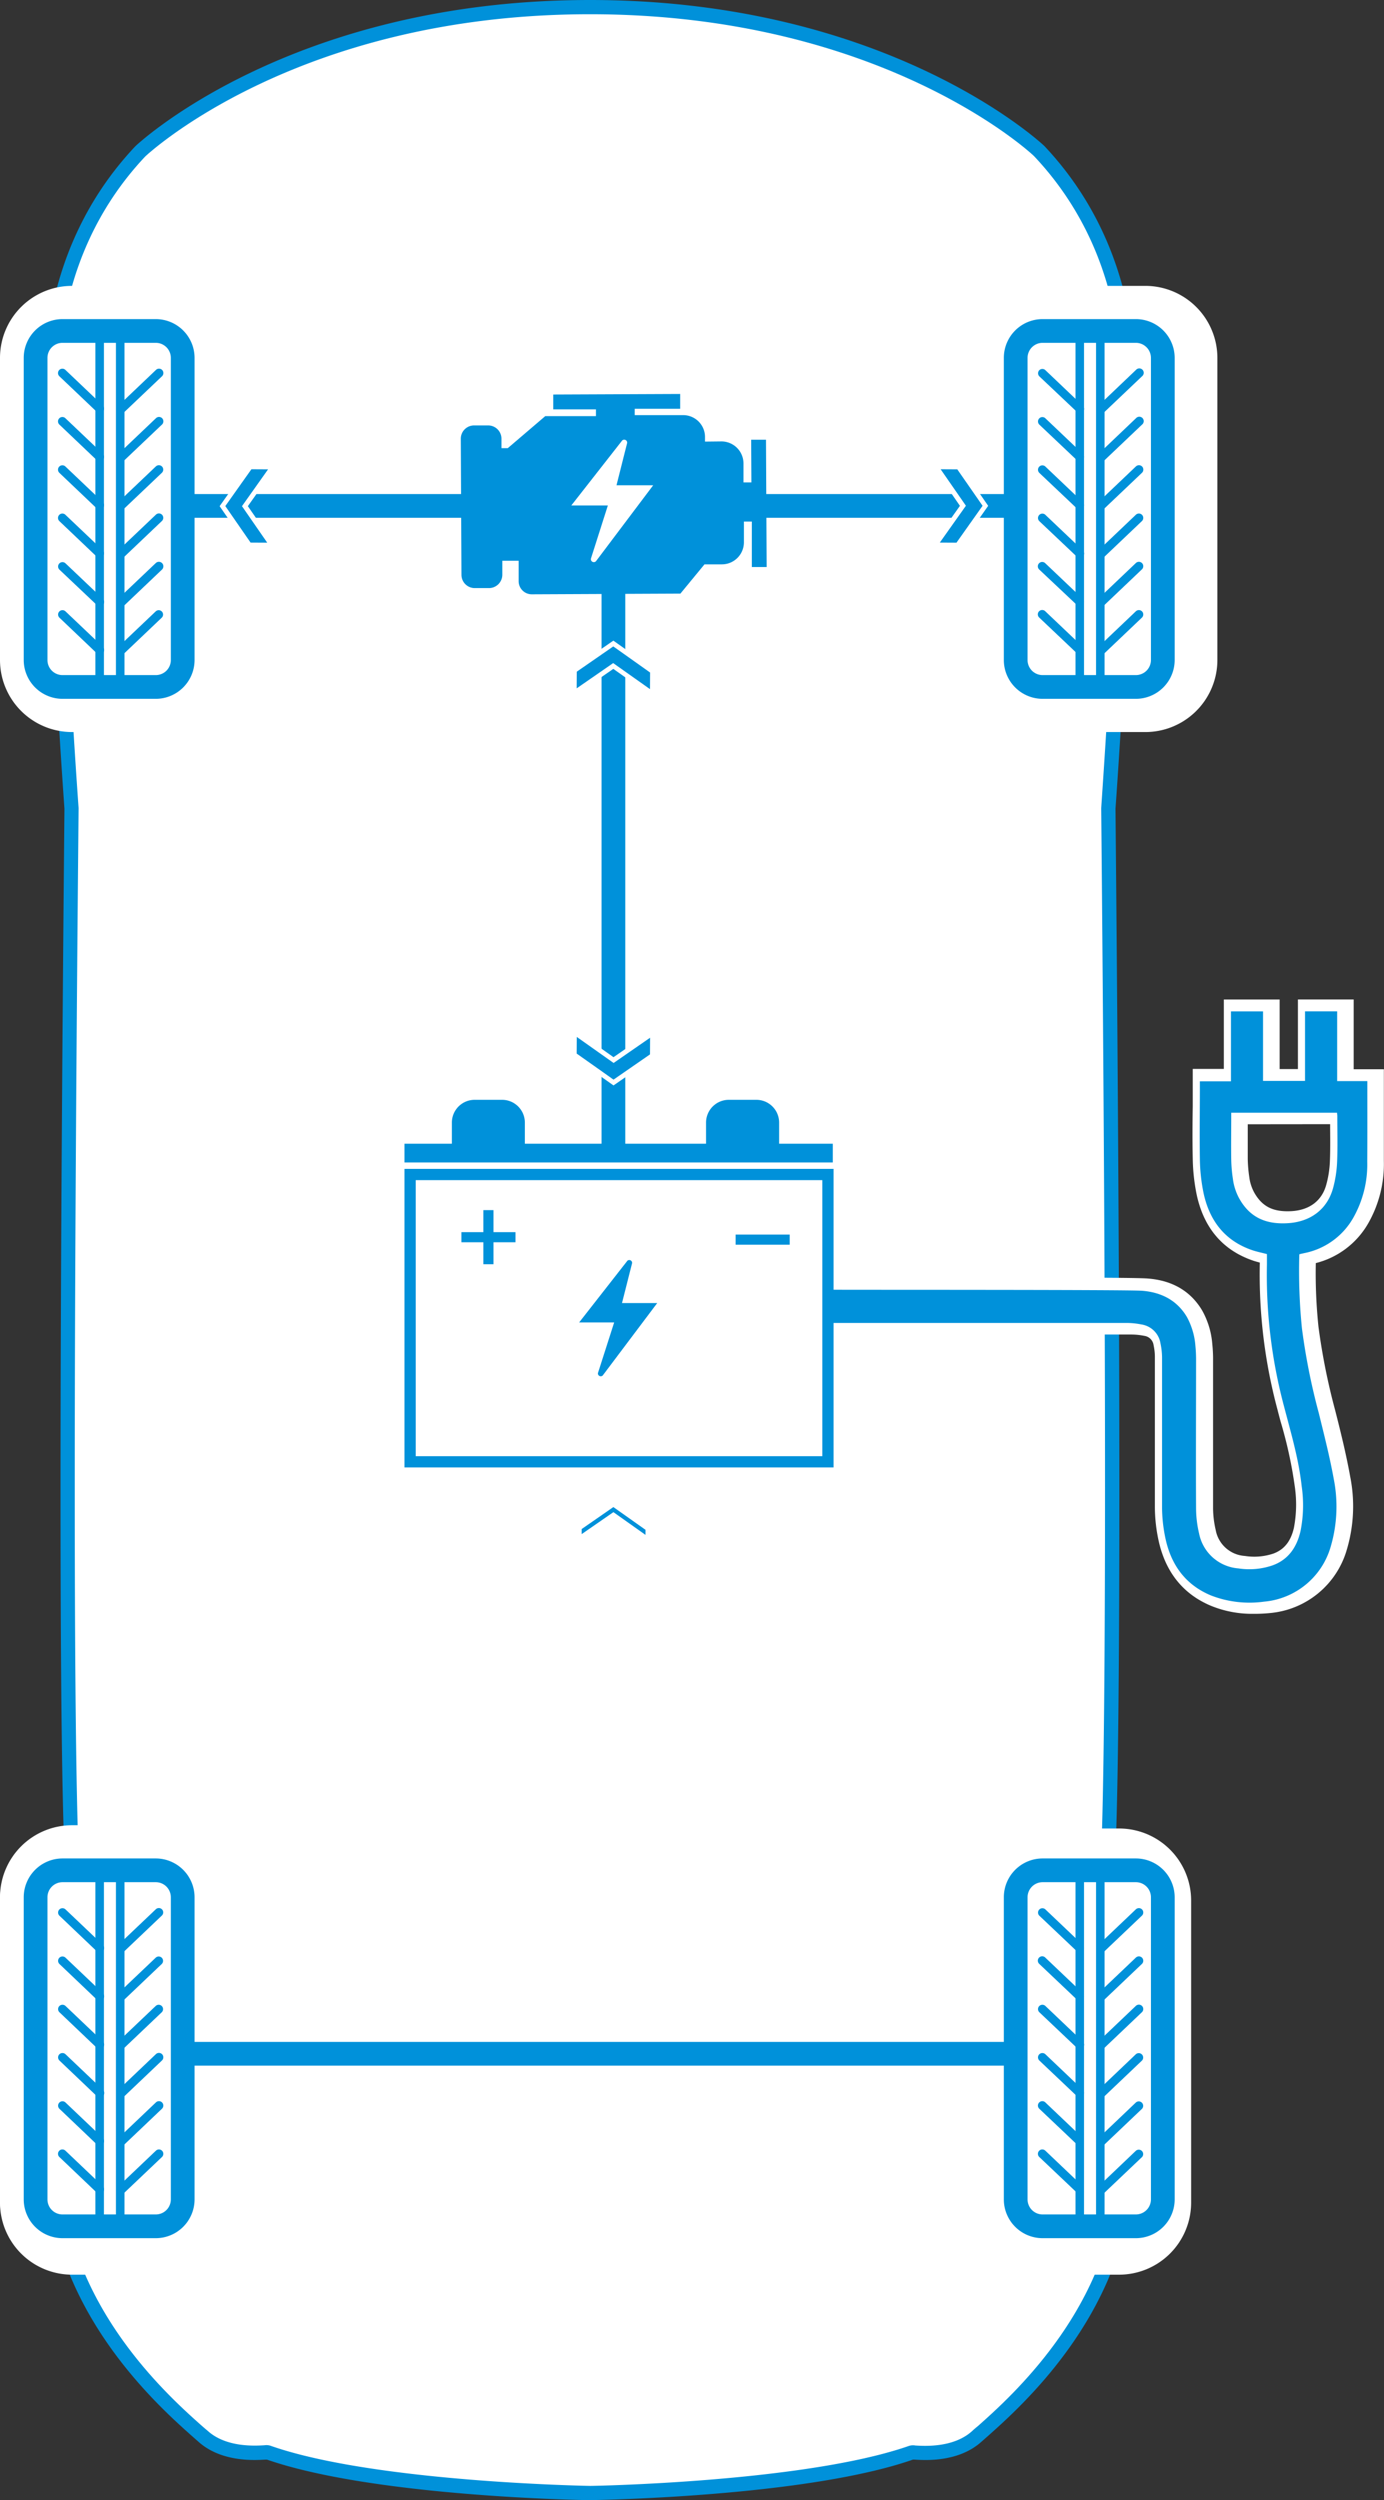 <svg xmlns="http://www.w3.org/2000/svg" viewBox="0 0 291.64 526.73"><rect x="0" y="0" width="291.64" height="526.73" fill="#333333" stroke="none"/><defs><style>.cls-1{fill:#fff;}.cls-2{fill:#0091da;}</style></defs><title>BEV</title><g id="Laag_2" data-name="Laag 2"><g id="Laag_1-2" data-name="Laag 1"><path class="cls-1" d="M124.32,1.5C187.58,1.5,219,31.85,219,31.85,241.85,56.05,237.34,86,237.34,86c0,32.49-3.78,84.35-3.78,84.35,2.07,221.93-.48,226.86-.48,226.86,3.88,15.71,4.38,27.1,4.15,58.68s-26,52.54-31.33,57.38-13.83,3.23-13.83,3.46c-22.35,7.84-67.75,8.52-67.75,8.52s-45.4-.68-67.76-8.52c0-.23-8.53,1.38-13.83-3.46s-31.1-25.81-31.33-57.38.27-43,4.15-58.68c0,0-2.54-4.93-.47-226.86,0,0-3.78-51.86-3.78-84.35,0,0-4.52-29.93,18.3-54.13C29.6,31.85,61.06,1.5,124.32,1.5Z"/><path class="cls-2" d="M124.34,526.73c-1.9,0-45.7-.77-68.09-8.54l-.31,0c-2.32.14-9.37.58-14.22-3.85l-1.14-1c-7.53-6.7-30.46-27.1-30.68-57.46-.23-31.51.29-43.14,4.14-58.84-.66-4.86-2.25-35.81-.46-226.67-.15-2.07-3.77-52.61-3.78-84.29-.28-2.16-3.6-31.6,18.71-55.26C28.88,30.46,61.18,0,124.32,0s95.44,30.46,95.76,30.77c22.35,23.71,19,53.15,18.76,55.31,0,31.68-3.63,82.22-3.78,84.29,1.78,190.86.19,221.81-.47,226.67,3.86,15.7,4.37,27.33,4.14,58.84-.22,30.37-23.15,50.76-30.68,57.46l-1.14,1c-4.84,4.43-11.89,4-14.21,3.85l-.32,0C170,526,126.2,526.7,124.34,526.73ZM57.23,515.35c21.94,7.61,66.66,8.37,67.11,8.38s45.14-.77,67.07-8.38a2.79,2.79,0,0,1,1.47-.13c2,.12,8.1.49,12-3.07.32-.3.71-.64,1.16-1,7.29-6.48,29.47-26.21,29.68-55.24.23-31.37-.28-42.82-4.1-58.31l-.14-.55.17-.32c.25-1.59,2.31-21.32.4-226.34v-.12c0-.52,3.78-52.18,3.78-84.24v-.23c.05-.29,4.12-29.51-17.9-52.87C217.69,32.63,186.17,3,124.32,3S31,32.63,30.64,32.93c-22,23.31-17.9,52.53-17.86,52.82l0,.23c0,32.06,3.74,83.72,3.78,84.24v.12c-1.92,205,.15,224.75.4,226.34l.16.32-.13.55c-3.82,15.49-4.34,26.94-4.11,58.31.21,29,22.39,48.76,29.68,55.24q.69.6,1.17,1c3.9,3.56,10,3.19,12,3.07A2.84,2.84,0,0,1,57.23,515.35Z"/><rect class="cls-1" x="216.03" y="69.73" width="31" height="75" rx="5.67"/><path class="cls-1" d="M241.36,154.23H221.7a15.19,15.19,0,0,1-15.17-15.17V75.4A15.18,15.18,0,0,1,221.7,60.23h19.66A15.19,15.19,0,0,1,256.53,75.4v63.66A15.19,15.19,0,0,1,241.36,154.23Zm-15.83-19h12v-56h-12Z"/><path class="cls-1" d="M34.83,154.23H15.17A15.19,15.19,0,0,1,0,139.06V75.4A15.18,15.18,0,0,1,15.17,60.23H34.83A15.18,15.18,0,0,1,50,75.4v63.66A15.19,15.19,0,0,1,34.83,154.23ZM19,135.23H31v-56H19Z"/><path class="cls-1" d="M34.83,479.23H15.17A15.19,15.19,0,0,1,0,464.06V400.4a15.18,15.18,0,0,1,15.17-15.17H34.83A15.18,15.18,0,0,1,50,400.4v63.66A15.19,15.19,0,0,1,34.83,479.23ZM19,460.23H31v-56H19Z"/><path class="cls-1" d="M235.83,479.23H216.17A15.19,15.19,0,0,1,201,464.06V400.4a15.18,15.18,0,0,1,15.17-15.17h19.66A15.18,15.18,0,0,1,251,400.4v63.66A15.19,15.19,0,0,1,235.83,479.23Zm-15.83-19h12v-56H220Z"/><rect class="cls-2" x="36.5" y="104.09" width="177.5" height="5"/><path class="cls-2" d="M99.86,89.63h3a2.8,2.8,0,0,1,2.81,2.79v2H107l7.9-6.75,10.68,0V86.25l-9,0,0-3.13L143.33,83l0,3.12-9.58,0v1.34l10.18,0a4.6,4.6,0,0,1,4.63,4.58v1L152,93a4.65,4.65,0,0,1,4.67,4.64l0,4h1.67l-.05-9,3.12,0,.14,26.82-3.12,0,0-9.58h-1.67l0,4.35a4.65,4.65,0,0,1-4.64,4.67l-3.67,0-5.07,6.16-31.3.15a2.77,2.77,0,0,1-2.79-2.76l0-4.21a.33.33,0,0,1,0-.1l-3.44,0,0,2.94a2.82,2.82,0,0,1-2.79,2.82h-3a2.8,2.8,0,0,1-2.82-2.79l-.14-28.68A2.8,2.8,0,0,1,99.86,89.63Z"/><path class="cls-1" d="M131,92.94l-10.61,13.55h7.7l-3.55,11.14a.62.62,0,0,0,1.1.54l12-15.93h-7.73l2.21-8.78A.62.62,0,0,0,131,92.94Z"/><path class="cls-2" d="M32.83,147.23H13.17A8.19,8.19,0,0,1,5,139.06V75.4a8.18,8.18,0,0,1,8.17-8.17H32.83A8.18,8.18,0,0,1,41,75.4v63.66A8.19,8.19,0,0,1,32.83,147.23Zm-19.66-75A3.17,3.17,0,0,0,10,75.4v63.66a3.17,3.17,0,0,0,3.17,3.17H32.83A3.17,3.17,0,0,0,36,139.06V75.4a3.17,3.17,0,0,0-3.17-3.17Z"/><rect class="cls-2" x="24.43" y="69.73" width="1.8" height="74.5"/><rect class="cls-2" x="20.1" y="69.73" width="1.8" height="74.5"/><path class="cls-2" d="M21,87a.93.93,0,0,1-.64-.26l-7.85-7.47a.92.92,0,1,1,1.27-1.34l7.86,7.48A.92.92,0,0,1,21,87Z"/><path class="cls-2" d="M21,97.18a.93.93,0,0,1-.64-.26l-7.85-7.47a.92.92,0,1,1,1.27-1.34l7.86,7.47a.93.93,0,0,1-.64,1.6Z"/><path class="cls-2" d="M21,107.35a.93.93,0,0,1-.64-.26l-7.85-7.47a.92.92,0,1,1,1.27-1.34l7.86,7.47a.93.93,0,0,1-.64,1.6Z"/><path class="cls-2" d="M21,117.51a.92.92,0,0,1-.64-.25l-7.85-7.47a.92.92,0,1,1,1.27-1.34l7.86,7.47a.94.94,0,0,1,0,1.31A.92.92,0,0,1,21,117.51Z"/><path class="cls-2" d="M21,127.68a.92.92,0,0,1-.64-.25L12.51,120a.92.92,0,0,1,0-1.3.93.93,0,0,1,1.31,0l7.86,7.47a.94.94,0,0,1,0,1.31A.92.92,0,0,1,21,127.68Z"/><path class="cls-2" d="M21,137.85a.92.92,0,0,1-.64-.25l-7.85-7.48a.92.92,0,0,1,0-1.3.93.93,0,0,1,1.31,0l7.86,7.47a.94.94,0,0,1,0,1.31A.92.92,0,0,1,21,137.85Z"/><path class="cls-2" d="M25.64,87A.92.92,0,0,1,25,85.42l7.86-7.48a.92.92,0,0,1,1.3,0,.93.93,0,0,1,0,1.31l-7.86,7.47A.91.91,0,0,1,25.64,87Z"/><path class="cls-2" d="M25.64,97.18A.92.92,0,0,1,25,95.59l7.86-7.48a.92.92,0,0,1,1.3,0,.93.93,0,0,1,0,1.31l-7.86,7.47A.91.91,0,0,1,25.64,97.18Z"/><path class="cls-2" d="M25.64,107.35a.92.92,0,0,1-.67-.29.93.93,0,0,1,0-1.31l7.86-7.47a.92.92,0,0,1,1.3,0,.93.93,0,0,1,0,1.31l-7.86,7.47A.91.91,0,0,1,25.64,107.35Z"/><path class="cls-2" d="M25.64,117.51a.91.91,0,0,1-.67-.28.93.93,0,0,1,0-1.31l7.86-7.47a.92.92,0,1,1,1.27,1.33l-7.86,7.48A.9.9,0,0,1,25.64,117.51Z"/><path class="cls-2" d="M25.64,127.68a.91.91,0,0,1-.67-.28.93.93,0,0,1,0-1.31l7.86-7.47A.92.92,0,1,1,34.13,120l-7.86,7.48A.9.9,0,0,1,25.64,127.68Z"/><path class="cls-2" d="M25.64,137.85a.91.91,0,0,1-.67-.28.93.93,0,0,1,0-1.31l7.86-7.47a.92.92,0,0,1,1.27,1.33l-7.86,7.48A.9.9,0,0,1,25.64,137.85Z"/><rect class="cls-2" x="230.96" y="69.73" width="1.8" height="74.5"/><rect class="cls-2" x="226.63" y="69.73" width="1.8" height="74.5"/><path class="cls-2" d="M227.53,87a.93.93,0,0,1-.64-.26L219,79.28A.93.93,0,0,1,219,78a.92.92,0,0,1,1.3,0l7.86,7.48a.92.92,0,0,1-.63,1.59Z"/><path class="cls-2" d="M227.53,97.18a.93.93,0,0,1-.64-.26L219,89.45a.93.93,0,0,1,0-1.31.92.92,0,0,1,1.3,0l7.86,7.47a.93.93,0,0,1,0,1.31A1,1,0,0,1,227.53,97.18Z"/><path class="cls-2" d="M227.53,107.35a.93.93,0,0,1-.64-.26L219,99.62a.93.93,0,0,1,0-1.31.92.92,0,0,1,1.3,0l7.86,7.47a.93.93,0,0,1,0,1.31A1,1,0,0,1,227.53,107.35Z"/><path class="cls-2" d="M227.53,117.51a.92.92,0,0,1-.64-.25L219,109.79a.93.93,0,0,1,0-1.31.92.92,0,0,1,1.3,0l7.86,7.47a.92.92,0,0,1-.63,1.59Z"/><path class="cls-2" d="M227.53,127.68a.92.92,0,0,1-.64-.25L219,120a.92.92,0,1,1,1.27-1.33l7.86,7.47a.92.92,0,0,1-.63,1.59Z"/><path class="cls-2" d="M227.53,137.85a.92.92,0,0,1-.64-.25L219,130.12a.92.92,0,1,1,1.27-1.33l7.86,7.47a.92.92,0,0,1-.63,1.59Z"/><path class="cls-2" d="M232.16,87a.92.92,0,0,1-.63-1.59l7.85-7.48a.93.93,0,1,1,1.28,1.34l-7.86,7.47A.93.93,0,0,1,232.16,87Z"/><path class="cls-2" d="M232.16,97.18a.92.92,0,0,1-.63-1.59l7.85-7.48a.93.93,0,1,1,1.28,1.34l-7.86,7.47A.93.93,0,0,1,232.16,97.18Z"/><path class="cls-2" d="M232.16,107.35a.91.91,0,0,1-.66-.29.92.92,0,0,1,0-1.31l7.85-7.47a.93.93,0,0,1,1.31,0,.94.94,0,0,1,0,1.31l-7.86,7.47A.93.93,0,0,1,232.16,107.35Z"/><path class="cls-2" d="M232.16,117.51a.9.9,0,0,1-.66-.28.92.92,0,0,1,0-1.31l7.85-7.47a.92.92,0,1,1,1.28,1.33l-7.86,7.48A.92.92,0,0,1,232.16,117.51Z"/><path class="cls-2" d="M232.16,127.68a.9.9,0,0,1-.66-.28.92.92,0,0,1,0-1.31l7.85-7.47a.92.92,0,1,1,1.28,1.33l-7.86,7.48A.92.92,0,0,1,232.16,127.68Z"/><path class="cls-2" d="M232.16,137.85a.9.9,0,0,1-.66-.28.92.92,0,0,1,0-1.31l7.85-7.47a.92.92,0,1,1,1.28,1.33l-7.86,7.48A.92.92,0,0,1,232.16,137.85Z"/><path class="cls-2" d="M239.36,147.23H219.7a8.18,8.18,0,0,1-8.17-8.17V75.4a8.17,8.17,0,0,1,8.17-8.17h19.66a8.18,8.18,0,0,1,8.17,8.17v63.66A8.19,8.19,0,0,1,239.36,147.23Zm-19.66-75a3.17,3.17,0,0,0-3.17,3.17v63.66a3.17,3.17,0,0,0,3.17,3.17h19.66a3.18,3.18,0,0,0,3.17-3.17V75.4a3.18,3.18,0,0,0-3.17-3.17Z"/><path class="cls-1" d="M34.83,478.54H15.17A15.18,15.18,0,0,1,0,463.38V399.71a15.19,15.19,0,0,1,15.17-15.17H34.83A15.19,15.19,0,0,1,50,399.71v63.67A15.18,15.18,0,0,1,34.83,478.54ZM19,459.54H31v-56H19Z"/><path class="cls-2" d="M32.83,471.54H13.17A8.18,8.18,0,0,1,5,463.38V399.71a8.19,8.19,0,0,1,8.17-8.17H32.83A8.19,8.19,0,0,1,41,399.71v63.67A8.18,8.18,0,0,1,32.83,471.54Zm-19.66-75A3.18,3.18,0,0,0,10,399.71v63.67a3.17,3.17,0,0,0,3.17,3.16H32.83A3.17,3.17,0,0,0,36,463.38V399.71a3.18,3.18,0,0,0-3.17-3.17Z"/><rect class="cls-2" x="24.43" y="394.04" width="1.8" height="74.5"/><rect class="cls-2" x="20.1" y="394.04" width="1.8" height="74.5"/><path class="cls-2" d="M21,411.32a.92.92,0,0,1-.64-.25l-7.85-7.48a.92.92,0,0,1,0-1.3.93.93,0,0,1,1.31,0l7.86,7.47a.94.94,0,0,1,0,1.31A.92.92,0,0,1,21,411.32Z"/><path class="cls-2" d="M21,421.49a.92.92,0,0,1-.64-.25l-7.85-7.48a.92.92,0,0,1,0-1.3.93.93,0,0,1,1.31,0l7.86,7.47a.94.94,0,0,1,0,1.31A.92.92,0,0,1,21,421.49Z"/><path class="cls-2" d="M21,431.66a.92.92,0,0,1-.64-.25l-7.85-7.48a.92.92,0,0,1,0-1.3.94.94,0,0,1,1.31,0l7.86,7.48a.94.94,0,0,1,0,1.31A.92.92,0,0,1,21,431.66Z"/><path class="cls-2" d="M21,441.83a.92.92,0,0,1-.64-.25l-7.85-7.48a.92.92,0,0,1,0-1.3.94.94,0,0,1,1.31,0l7.86,7.48a.92.92,0,0,1-.64,1.59Z"/><path class="cls-2" d="M21,452a.92.92,0,0,1-.64-.25l-7.85-7.48a.92.92,0,0,1,0-1.3.93.93,0,0,1,1.31,0l7.86,7.48A.92.92,0,0,1,21,452Z"/><path class="cls-2" d="M21,462.17a1,1,0,0,1-.64-.25l-7.85-7.48a.92.92,0,1,1,1.27-1.34l7.86,7.48a.92.92,0,0,1-.64,1.59Z"/><path class="cls-2" d="M25.64,411.32A.91.91,0,0,1,25,411a.93.93,0,0,1,0-1.31l7.86-7.47a.92.92,0,0,1,1.27,1.33l-7.86,7.48A.9.9,0,0,1,25.64,411.32Z"/><path class="cls-2" d="M25.64,421.49a.91.91,0,0,1-.67-.28.93.93,0,0,1,0-1.31l7.86-7.47a.92.92,0,0,1,1.27,1.33l-7.86,7.48A.9.9,0,0,1,25.64,421.49Z"/><path class="cls-2" d="M25.64,431.66a.91.91,0,0,1-.67-.28.93.93,0,0,1,0-1.31l7.86-7.47a.92.92,0,0,1,1.27,1.33l-7.86,7.48A.9.9,0,0,1,25.64,431.66Z"/><path class="cls-2" d="M25.64,441.83a.92.92,0,0,1-.64-1.59l7.86-7.48a.92.92,0,0,1,1.27,1.34l-7.86,7.48A.9.9,0,0,1,25.64,441.83Z"/><path class="cls-2" d="M25.64,452a.92.92,0,0,1-.64-1.59l7.86-7.48a.92.92,0,0,1,1.27,1.34l-7.86,7.48A.9.9,0,0,1,25.64,452Z"/><path class="cls-2" d="M25.64,462.17a.92.92,0,0,1-.64-1.59l7.86-7.48a.92.92,0,0,1,1.27,1.34l-7.86,7.47A.91.91,0,0,1,25.64,462.17Z"/><rect class="cls-2" x="230.96" y="394.04" width="1.8" height="74.5"/><rect class="cls-2" x="226.63" y="394.04" width="1.8" height="74.5"/><path class="cls-2" d="M227.53,411.32a.92.92,0,0,1-.64-.25L219,403.59a.92.92,0,0,1,1.27-1.33l7.86,7.47a.92.92,0,0,1-.63,1.59Z"/><path class="cls-2" d="M227.53,421.49a.92.92,0,0,1-.64-.25L219,413.76a.92.92,0,1,1,1.27-1.33l7.86,7.47a.92.92,0,0,1-.63,1.59Z"/><path class="cls-2" d="M227.53,431.66a.92.92,0,0,1-.64-.25L219,423.93a.92.92,0,0,1,0-1.3.93.93,0,0,1,1.3,0l7.86,7.48a.92.92,0,0,1-.63,1.59Z"/><path class="cls-2" d="M227.53,441.83a.92.92,0,0,1-.64-.25L219,434.1a.92.92,0,0,1,0-1.3.93.93,0,0,1,1.3,0l7.86,7.48a.92.92,0,0,1,0,1.3A1,1,0,0,1,227.53,441.83Z"/><path class="cls-2" d="M227.53,452a.92.92,0,0,1-.64-.25L219,444.27a.92.92,0,0,1,1.27-1.34l7.86,7.48a.92.92,0,0,1,0,1.3A1,1,0,0,1,227.53,452Z"/><path class="cls-2" d="M227.53,462.17a1,1,0,0,1-.64-.25L219,454.44a.92.92,0,0,1,1.27-1.34l7.86,7.48a.92.92,0,0,1,0,1.3A1,1,0,0,1,227.53,462.17Z"/><path class="cls-2" d="M232.16,411.32a.9.9,0,0,1-.66-.28.92.92,0,0,1,0-1.31l7.85-7.47a.92.92,0,1,1,1.28,1.33l-7.86,7.48A.92.92,0,0,1,232.16,411.32Z"/><path class="cls-2" d="M232.16,421.49a.9.9,0,0,1-.66-.28.92.92,0,0,1,0-1.31l7.85-7.47a.92.92,0,1,1,1.28,1.33l-7.86,7.48A.92.92,0,0,1,232.16,421.49Z"/><path class="cls-2" d="M232.16,431.66a.9.9,0,0,1-.66-.28.92.92,0,0,1,0-1.31l7.85-7.47a.92.92,0,1,1,1.28,1.33l-7.86,7.48A.92.92,0,0,1,232.16,431.66Z"/><path class="cls-2" d="M232.16,441.83a.92.92,0,0,1-.63-1.59l7.85-7.48a.93.93,0,0,1,1.28,1.34l-7.86,7.48A.92.92,0,0,1,232.16,441.83Z"/><path class="cls-2" d="M232.16,452a.92.92,0,0,1-.63-1.59l7.85-7.48a.93.93,0,0,1,1.28,1.34l-7.86,7.48A.92.92,0,0,1,232.16,452Z"/><path class="cls-2" d="M232.16,462.17a.92.92,0,0,1-.63-1.59l7.85-7.48a.93.93,0,0,1,1.28,1.34l-7.86,7.47A.93.93,0,0,1,232.16,462.17Z"/><path class="cls-2" d="M239.36,471.54H219.7a8.17,8.17,0,0,1-8.17-8.16V399.71a8.18,8.18,0,0,1,8.17-8.17h19.66a8.19,8.19,0,0,1,8.17,8.17v63.67A8.18,8.18,0,0,1,239.36,471.54Zm-19.66-75a3.18,3.18,0,0,0-3.17,3.17v63.67a3.17,3.17,0,0,0,3.17,3.16h19.66a3.18,3.18,0,0,0,3.17-3.16V399.71a3.18,3.18,0,0,0-3.17-3.17Z"/><polygon class="cls-2" points="198.21 98.86 203.54 106.55 198.04 114.31 201.55 114.33 205.38 108.92 207.05 106.56 205.5 104.32 201.72 98.88 198.21 98.86"/><path class="cls-1" d="M202.07,115.33l-6,0,6.21-8.76-6-8.69,5.95,0,6,8.69Zm-2.1-2H201l4.79-6.76-4.63-6.69h-1.07l4.63,6.68Z"/><polygon class="cls-2" points="198.21 98.86 203.54 106.55 198.04 114.31 201.55 114.33 205.38 108.92 207.05 106.56 205.5 104.32 201.72 98.88 198.21 98.86"/><polygon class="cls-2" points="56.31 114.33 50.99 106.64 56.49 98.88 52.98 98.86 49.15 104.26 47.48 106.62 49.03 108.86 52.8 114.31 56.31 114.33"/><path class="cls-1" d="M58.23,115.33l-5.95,0-6-8.69,6.2-8.75,5.95,0-6.2,8.75Zm-4.9-2H54.4l-4.63-6.69,4.79-6.76H53.49l-4.79,6.77Z"/><polygon class="cls-2" points="56.31 114.33 50.99 106.64 56.49 98.88 52.98 98.86 49.15 104.26 47.48 106.62 49.03 108.86 52.8 114.31 56.31 114.33"/><rect class="cls-2" x="36.5" y="430.19" width="177.5" height="5"/><rect class="cls-2" x="126.76" y="117.08" width="5" height="125.7"/><polygon class="cls-2" points="136.99 218.63 129.3 223.95 121.54 218.46 121.52 221.97 126.93 225.79 129.28 227.46 131.52 225.91 136.97 222.14 136.99 218.63"/><path class="cls-1" d="M129.28,228.68l-8.76-6.2,0-5.95,8.76,6.2,8.69-6,0,5.95Zm-6.75-7.23,6.76,4.79,6.68-4.63v-1.07l-6.69,4.63-6.76-4.79Z"/><polygon class="cls-2" points="136.99 218.63 129.3 223.95 121.54 218.46 121.52 221.97 126.93 225.79 129.28 227.46 131.52 225.91 136.97 222.14 136.99 218.63"/><polygon class="cls-2" points="121.52 145.02 129.21 139.7 136.97 145.19 136.99 141.69 131.58 137.85 129.23 136.19 126.99 137.74 121.54 141.51 121.52 145.02"/><path class="cls-1" d="M138,147.12l-8.76-6.2-8.69,6,0-5.95,8.7-6,8.75,6.2Zm-8.74-8.64,6.76,4.79V142.2l-6.77-4.79L122.54,142v1.07Z"/><polygon class="cls-2" points="121.52 145.02 129.21 139.7 136.97 145.19 136.99 141.69 131.58 137.85 129.23 136.19 126.99 137.74 121.54 141.51 121.52 145.02"/><polygon class="cls-2" points="121.52 325.12 129.21 319.8 136.97 325.29 136.99 321.78 131.58 317.95 129.23 316.29 126.99 317.84 121.54 321.61 121.52 325.12"/><path class="cls-1" d="M138,327.22,129.2,321l-8.69,6,0-6,8.7-6,8.75,6.2Zm-8.74-8.64,6.76,4.79V322.3l-6.77-4.79-6.68,4.63v1.07Z"/><path d="M289.13,228.7v-.93h-6.36v-14.7H276v14.66h-8.85V213.08h-6.76v14.73h-6.55v1c0,5.14-.08,10.28,0,15.42a38.22,38.22,0,0,0,.8,7.24c1.26,5.72,4.46,9.93,10.18,11.9,1,.35,2.06.55,3.15.84,0,.73,0,1.46,0,2.19a107.17,107.17,0,0,0,3.63,30c1.44,5.52,3.07,11,3.69,16.7a27.89,27.89,0,0,1-.24,9.47c-.78,3.38-2.53,6-5.88,7.22a15.13,15.13,0,0,1-7.22.64,9.16,9.16,0,0,1-8.28-7.37,23.38,23.38,0,0,1-.63-5.13c-.06-10.36,0-20.71,0-31.07a30.25,30.25,0,0,0-.14-3.3,15.06,15.06,0,0,0-1.81-6.13c-2.13-3.56-5.46-5.17-9.4-5.49-3-.25-36.81-.18-39.81-.22v7c1.91,0,34.63,0,36.54,0a16.35,16.35,0,0,1,3.12.32,4.79,4.79,0,0,1,4,4,14.79,14.79,0,0,1,.33,2.88c0,10.62,0,21.24,0,31.86a32.1,32.1,0,0,0,.78,6.62c1.23,5.43,4.24,9.52,9.5,11.72a22.42,22.42,0,0,0,11.21,1.32,16.09,16.09,0,0,0,14.07-11.66,29.91,29.91,0,0,0,.61-14.25c-.83-4.6-2-9.16-3.11-13.7a136.89,136.89,0,0,1-3.58-17.94,121,121,0,0,1-.56-15.47.73.73,0,0,1,.06-.21l.08,0,.85-.19a15.26,15.26,0,0,0,10.28-7.27,22.8,22.8,0,0,0,3.05-12C289.15,239.3,289.13,234,289.13,228.7Zm-6.37,16.07a25,25,0,0,1-.86,5.57c-1.24,4.48-4.8,7.12-9.66,7.37-3.25.17-6.23-.5-8.53-3a11.6,11.6,0,0,1-2.91-6.34,30.61,30.61,0,0,1-.35-4.06c-.05-3,0-6,0-9v-.88h22.3c0,.25.05.48.05.7C282.8,238.32,282.89,241.55,282.76,244.77Z"/><path class="cls-1" d="M264.15,340a22.84,22.84,0,0,1-8.95-1.68c-5.82-2.43-9.51-7-11-13.48a33.93,33.93,0,0,1-.84-7.15c0-6.8,0-13.71,0-20.39,0-3.83,0-7.65,0-11.48a11.5,11.5,0,0,0-.27-2.39,2.29,2.29,0,0,0-2-2,13.88,13.88,0,0,0-2.65-.27c-1.85,0-34.48,0-36.48,0h-2.51v-12l2.53,0,8,0c15,0,29.9,0,32,.21,5.11.42,8.92,2.67,11.33,6.7a17.23,17.23,0,0,1,2.15,7.12,30.51,30.51,0,0,1,.16,3.59v10c0,7,0,14,0,21a21,21,0,0,0,.56,4.59,6.68,6.68,0,0,0,6.15,5.44,12.65,12.65,0,0,0,6-.5c2.29-.85,3.67-2.58,4.33-5.44a26.23,26.23,0,0,0,.19-8.63,92,92,0,0,0-3-13.76c-.23-.86-.46-1.73-.68-2.59a109.76,109.76,0,0,1-3.7-30.72v-.17c-.48-.13-1-.26-1.47-.43-6.3-2.17-10.27-6.79-11.8-13.73a40.39,40.39,0,0,1-.86-7.73c-.08-3.68-.06-7.41,0-11,0-1.49,0-3,0-4.46v-3.45h6.55V210.58h11.76v14.65h3.85V210.57h11.75v14.7h6.36v8.27q0,5.53,0,11.07a25.18,25.18,0,0,1-3.41,13.32,17.7,17.7,0,0,1-10.93,8.18,108.6,108.6,0,0,0,.56,13.41,136.8,136.8,0,0,0,3.52,17.61c1.13,4.44,2.3,9.16,3.15,13.88a32,32,0,0,1-.68,15.42,18.57,18.57,0,0,1-16.2,13.41A32.29,32.29,0,0,1,264.15,340Zm-45.21-63.88c9.05,0,18.5,0,19.53,0a18.83,18.83,0,0,1,3.59.38,7.23,7.23,0,0,1,5.9,5.91,16.75,16.75,0,0,1,.37,3.37q0,5.75,0,11.49c0,6.68,0,13.57,0,20.36a29.22,29.22,0,0,0,.72,6.08c1.11,4.91,3.73,8.17,8,10a19.71,19.71,0,0,0,10,1.13A13.54,13.54,0,0,0,279.05,325a27.1,27.1,0,0,0,.54-13.06c-.82-4.56-2-9.19-3.07-13.53a141.08,141.08,0,0,1-3.65-18.26,125.66,125.66,0,0,1-.58-15.79,2.89,2.89,0,0,1,.23-1.06l.27-.83.84-.47a2.43,2.43,0,0,1,.73-.3l.18,0,.73-.17a12.78,12.78,0,0,0,8.67-6.11,20.2,20.2,0,0,0,2.68-10.76c0-3.68,0-7.35,0-11v-3.28h-6.36v-14.7h-1.75v14.66H264.67V215.58h-1.76v14.74h-6.55c0,1,0,2,0,2.93,0,3.57,0,7.27.05,10.88a35.2,35.2,0,0,0,.74,6.76c1.15,5.2,3.94,8.49,8.55,10.08a19,19,0,0,0,1.89.51c.35.09.72.17,1.08.27l1.87.49v2.62c0,.52,0,1.05,0,1.57a103.7,103.7,0,0,0,3.55,29.33c.22.85.45,1.71.68,2.56a98.64,98.64,0,0,1,3.08,14.5,30.67,30.67,0,0,1-.29,10.31c-1,4.52-3.55,7.54-7.45,9a17.59,17.59,0,0,1-8.4.77,11.72,11.72,0,0,1-10.41-9.3,25.77,25.77,0,0,1-.69-5.66c0-7,0-14,0-21v-10a26,26,0,0,0-.13-3,12.81,12.81,0,0,0-1.47-5.14c-1.55-2.59-4-4-7.45-4.28-2.08-.17-21.28-.19-31.6-.19h-5.51v1.94Zm52.38-15.91a12.2,12.2,0,0,1-9.45-3.82,14.05,14.05,0,0,1-3.54-7.67,32.7,32.7,0,0,1-.38-4.39c0-2.16,0-4.31,0-6.47v-6h27.11l.2,2.48c0,.25,0,.49,0,.72,0,.91,0,1.83,0,2.74,0,2.3,0,4.68-.06,7a26.43,26.43,0,0,1-.94,6.13c-1.51,5.46-6,8.9-11.94,9.21Zm-8.39-23.35v1c0,2.12,0,4.24,0,6.37a29.83,29.83,0,0,0,.32,3.74,9.06,9.06,0,0,0,2.27,5c1.55,1.68,3.57,2.35,6.57,2.2,3.82-.2,6.45-2.17,7.38-5.55a21.77,21.77,0,0,0,.77-5h0c.09-2.23.07-4.55.05-6.78v-1Z"/><path class="cls-2" d="M288.13,228.7v-.93h-6.36v-14.7H275v14.66h-8.85V213.08h-6.76v14.73h-6.55v1c0,5.14-.08,10.28,0,15.42a38.22,38.22,0,0,0,.8,7.24c1.26,5.72,4.46,9.93,10.18,11.9,1,.35,2.06.55,3.15.84,0,.73,0,1.46,0,2.19a107.17,107.17,0,0,0,3.63,30c1.44,5.52,3.07,11,3.69,16.7a27.89,27.89,0,0,1-.24,9.47c-.78,3.38-2.53,6-5.88,7.22a15.13,15.13,0,0,1-7.22.64,9.16,9.16,0,0,1-8.28-7.37,23.38,23.38,0,0,1-.63-5.13c-.06-10.36,0-20.71,0-31.07a30.25,30.25,0,0,0-.14-3.3,15.06,15.06,0,0,0-1.81-6.13c-2.13-3.56-5.46-5.17-9.4-5.49-3-.25-62.19-.18-65.2-.22v7c1.91,0,60,0,61.93,0a16.35,16.35,0,0,1,3.12.32,4.79,4.79,0,0,1,4,4,14.79,14.79,0,0,1,.33,2.88c0,10.62,0,21.24,0,31.86a32.1,32.1,0,0,0,.78,6.62c1.23,5.43,4.24,9.52,9.5,11.72a22.42,22.42,0,0,0,11.21,1.32,16.09,16.09,0,0,0,14.07-11.66,29.91,29.91,0,0,0,.61-14.25c-.83-4.6-2-9.16-3.11-13.7a136.89,136.89,0,0,1-3.58-17.94,121,121,0,0,1-.56-15.47.73.73,0,0,1,.06-.21l.08,0,.85-.19a15.26,15.26,0,0,0,10.28-7.27,22.8,22.8,0,0,0,3.05-12C288.15,239.3,288.13,234,288.13,228.7Zm-6.37,16.07a25,25,0,0,1-.86,5.57c-1.24,4.48-4.8,7.12-9.66,7.37-3.25.17-6.23-.5-8.53-3a11.6,11.6,0,0,1-2.91-6.34,30.61,30.61,0,0,1-.35-4.06c-.05-3,0-6,0-9v-.88h22.3c0,.25.05.48.05.7C281.8,238.32,281.89,241.55,281.76,244.77Z"/><rect class="cls-1" x="86.42" y="247.45" width="88.05" height="60.53"/><path class="cls-2" d="M175.65,309.16H85.23v-62.9h90.42ZM87.6,306.79h85.68V248.63H87.6Z"/><path class="cls-2" d="M100,231.71h5.8a4.8,4.8,0,0,1,4.8,4.8v7.3a0,0,0,0,1,0,0H95.22a0,0,0,0,1,0,0v-7.3A4.8,4.8,0,0,1,100,231.71Z"/><path class="cls-2" d="M153.58,231.71h5.8a4.8,4.8,0,0,1,4.8,4.8v7.3a0,0,0,0,1,0,0H148.78a0,0,0,0,1,0,0v-7.3A4.8,4.8,0,0,1,153.58,231.71Z"/><rect class="cls-2" x="102.41" y="255.5" width="1.03" height="10.3" transform="translate(-157.73 363.58) rotate(-90)"/><rect class="cls-2" x="97.23" y="259.59" width="11.4" height="2.13"/><rect class="cls-2" x="160.19" y="256.02" width="1.03" height="10.3" transform="translate(-100.46 421.88) rotate(-90)"/><rect class="cls-2" x="155.01" y="260.1" width="11.4" height="2.13"/><rect class="cls-2" x="102.41" y="255.5" width="1.03" height="10.3"/><rect class="cls-2" x="101.86" y="254.95" width="2.13" height="11.4"/><line class="cls-2" x1="85.23" y1="242.94" x2="175.49" y2="242.94"/><rect class="cls-2" x="85.23" y="240.96" width="90.26" height="3.95"/><path class="cls-2" d="M132.21,265.61l-10.17,13h7.38L126,289.28a.6.6,0,0,0,1,.52l11.49-15.27h-7.42l2.13-8.42A.6.6,0,0,0,132.21,265.61Z"/></g></g></svg>